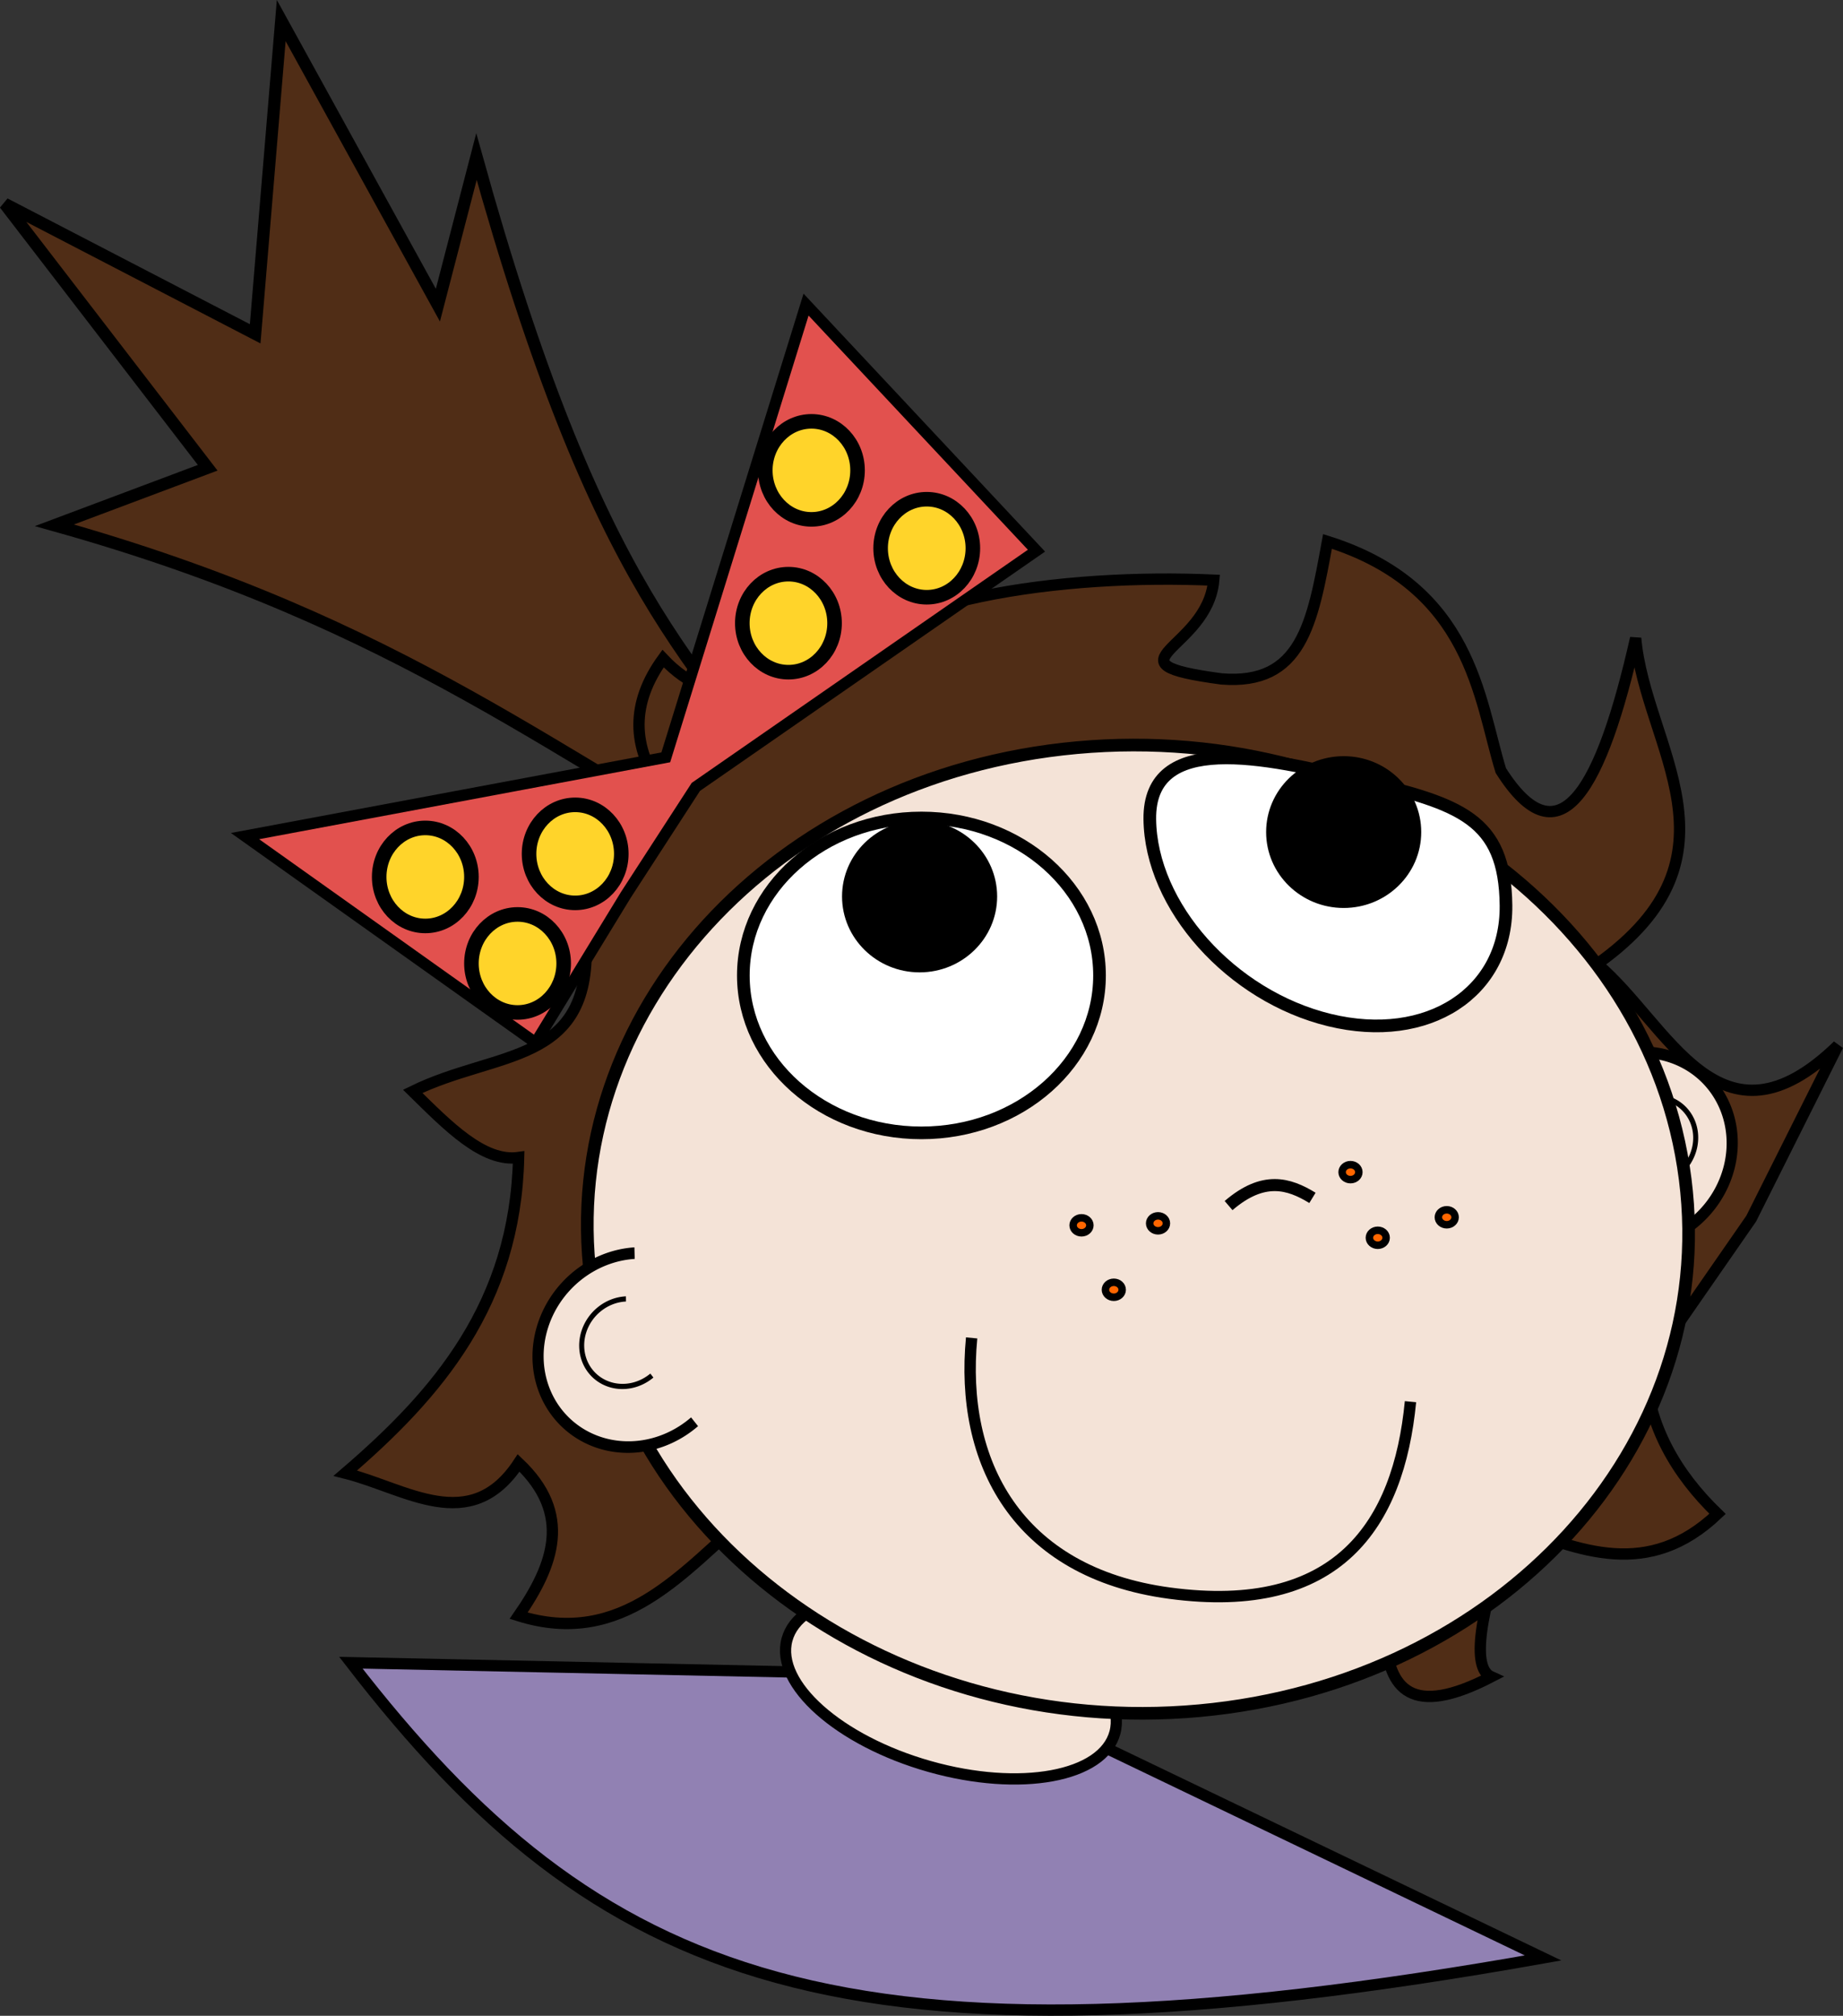 <?xml version="1.0" encoding="UTF-8" standalone="no"?>
<!-- Created with Inkscape (http://www.inkscape.org/) -->

<svg
   width="27.092mm"
   height="29.614mm"
   viewBox="0 0 27.092 29.614"
   version="1.1"
   id="svg8"
   inkscape:version="1.3.2 (091e20e, 2023-11-25, custom)"
   sodipodi:docname="dziewczynka2.svg"
   xmlns:inkscape="http://www.inkscape.org/namespaces/inkscape"
   xmlns:sodipodi="http://sodipodi.sourceforge.net/DTD/sodipodi-0.dtd"
   xmlns="http://www.w3.org/2000/svg"
   xmlns:svg="http://www.w3.org/2000/svg"
   xmlns:rdf="http://www.w3.org/1999/02/22-rdf-syntax-ns#"
   xmlns:cc="http://creativecommons.org/ns#"
   xmlns:dc="http://purl.org/dc/elements/1.1/">
  <rect x="0" y="0" width="27.092" height="29.614" fill="#333333" stroke="none"/>
  <defs
     id="defs2">
    <clipPath
       id="clipPath1981"
       clipPathUnits="userSpaceOnUse">
      <rect
         y="829.362"
         x="2"
         height="236"
         width="655"
         id="rect1983"
         style="opacity:1;fill:#1a1a1a;fill-opacity:1;stroke:#000000;stroke-width:6.9;stroke-linecap:round;stroke-linejoin:miter;stroke-miterlimit:4;stroke-dasharray:none;stroke-dashoffset:0;stroke-opacity:1" />
    </clipPath>
  </defs>
  <sodipodi:namedview
     id="base"
     pagecolor="#ffffff"
     bordercolor="#666666"
     borderopacity="1.0"
     inkscape:pageopacity="0.0"
     inkscape:pageshadow="2"
     inkscape:zoom="3.959798"
     inkscape:cx="18.561553"
     inkscape:cy="99.878832"
     inkscape:document-units="mm"
     inkscape:current-layer="layer1"
     showgrid="false"
     showborder="true"
     fit-margin-top="0"
     fit-margin-left="0"
     fit-margin-right="0"
     fit-margin-bottom="0"
     inkscape:window-width="1920"
     inkscape:window-height="986"
     inkscape:window-x="-11"
     inkscape:window-y="-11"
     inkscape:window-maximized="1"
     inkscape:showpageshadow="0"
     inkscape:pagecheckerboard="0"
     inkscape:deskcolor="#d1d1d1" />
  <g
     inkscape:label="Layer 1"
     inkscape:groupmode="layer"
     id="layer1"
     transform="translate(193.635,-8.558)">
    <path
       style="fill:#9181b3;fill-opacity:1;stroke:#000000;stroke-width:0.166;stroke-linecap:round;stroke-linejoin:miter;stroke-miterlimit:4;stroke-dasharray:none;stroke-dashoffset:0;stroke-opacity:1"
       d="m -177.579,34.141 6.627,3.181 c -10.309,1.832 -13.884,0.377 -17.525,-4.337 l 6.921,0.145 z"
       id="path6311-4"
       inkscape:connector-curvature="0"
       sodipodi:nodetypes="ccccc" />
    <path
       style="fill:#502d16;fill-opacity:1;stroke:#000000;stroke-width:0.179;stroke-linecap:round;stroke-linejoin:miter;stroke-miterlimit:4;stroke-dasharray:none;stroke-dashoffset:0;stroke-opacity:1"
       d="m -181.991,21.536 c -3.417,-1.792 -5.67,-3.813 -10.844,-5.261 l 2.253,-0.845 -2.983,-3.877 3.681,1.909 0.383,-4.602 2.303,4.181 0.567,-2.182 c 1.785,6.419 3.169,7.405 5.013,9.873 z"
       id="path6231-7-0"
       inkscape:connector-curvature="0"
       sodipodi:nodetypes="cccccccccc" />
    <path
       style="fill:#502d16;fill-opacity:1;stroke:#000000;stroke-width:0.166;stroke-linecap:round;stroke-linejoin:miter;stroke-miterlimit:4;stroke-dasharray:none;stroke-dashoffset:0;stroke-opacity:1"
       d="m -173.271,32.594 c 0.048,0.78 0.383,1.206 1.557,0.598 -0.294,-0.132 -0.177,-0.916 0.283,-2.244 1.015,0.397 2.029,0.814 3.044,-0.15 -0.623,-0.603 -1.005,-1.291 -1.062,-2.094 l 1.557,-2.244 1.274,-2.543 c -1.746,1.695 -2.49,-0.316 -3.539,-1.197 2.247,-1.596 0.707,-3.191 0.566,-4.787 -0.498,2.198 -1.108,3.324 -1.982,1.945 -0.323,-1.049 -0.425,-2.698 -2.548,-3.366 -0.221,1.213 -0.383,2.114 -1.557,2.02 -1.794,-0.239 -0.205,-0.416 -0.115,-1.451 -2.191,-0.098 -4.999,0.258 -5.83,1.451 -0.755,0.148 -1.51,0.502 -2.265,-0.299 -0.472,0.648 -0.472,1.296 0,1.945 -0.699,1.184 -2.1,1.44 -3.539,1.646 l 2.407,0.598 c 0.062,1.787 -1.307,1.563 -2.548,2.169 0.519,0.509 1.038,1.045 1.557,0.972 -0.05,2.15 -1.192,3.474 -2.548,4.637 0.886,0.222 1.838,0.928 2.548,-0.15 0.791,0.748 0.518,1.496 0,2.244 1.529,0.478 2.409,-0.642 3.398,-1.496 z"
       id="path6227-9"
       inkscape:connector-curvature="0"
       sodipodi:nodetypes="ccccccccccccccccccccccccc" />
    <ellipse
       style="fill:#f4e3d7;fill-opacity:1;stroke:#000000;stroke-width:0.165;stroke-linecap:round;stroke-linejoin:miter;stroke-miterlimit:4;stroke-dasharray:none;stroke-dashoffset:0;stroke-opacity:1"
       id="path5201-0-9-4"
       transform="matrix(-0.962,-0.272,-0.257,0.966,0,0)"
       cx="165.115"
       cy="80.994"
       rx="2.506"
       ry="1.222" />
    <g
       id="g1"
       transform="translate(-0.535,0.2)">
      <path
         transform="matrix(-0.916,0.401,0.356,0.935,0,0)"
         sodipodi:type="arc"
         style="fill:#f4e3d7;fill-opacity:1;stroke:#000000;stroke-width:0.167"
         id="path4550-0-9-0-6"
         sodipodi:cx="167.18332"
         sodipodi:cy="-44.705765"
         sodipodi:rx="1.4509428"
         sodipodi:ry="1.3913397"
         d="m 167.612,-43.377 a 1.451,1.391 0 0 1 -1.627,-0.544 1.451,1.391 0 0 1 0.063,-1.651 1.451,1.391 0 0 1 1.664,-0.429"
         sodipodi:start="1.2705997"
         sodipodi:end="5.0858897"
         sodipodi:open="true"
         sodipodi:arc-type="arc" />
      <path
         transform="matrix(-0.916,0.401,0.356,0.935,0,0)"
         sodipodi:type="arc"
         style="fill:#f4e3d7;fill-opacity:1;stroke:#000000;stroke-width:0.075"
         id="path4550-0-9-3-0-4"
         sodipodi:cx="166.91255"
         sodipodi:cy="-44.724689"
         sodipodi:rx="0.65509617"
         sodipodi:ry="0.62818557"
         d="m 167.106,-44.125 a 0.655,0.628 0 0 1 -0.735,-0.246 0.655,0.628 0 0 1 0.029,-0.746 0.655,0.628 0 0 1 0.751,-0.194"
         sodipodi:start="1.2705997"
         sodipodi:end="5.0858897"
         sodipodi:open="true"
         sodipodi:arc-type="arc" />
    </g>
    <path
       inkscape:connector-curvature="0"
       style="fill:#f4e3d7;fill-opacity:1;stroke:#000000;stroke-width:0.186"
       d="m -184.951,27.351 c 0.497,3.907 4.502,6.745 8.944,6.339 4.443,-0.406 7.641,-3.902 7.144,-7.809 -0.497,-3.907 -4.502,-6.745 -8.944,-6.339 -4.443,0.406 -7.641,3.902 -7.144,7.809 z"
       id="path2992-5-1-6-8-8" />
    <path
       style="fill:none;stroke:#000000;stroke-width:0.167;stroke-opacity:1"
       d="m -179.352,28.213 c -0.174,1.812 0.653,3.447 2.91,3.75 2.472,0.332 3.366,-1.001 3.541,-2.813"
       id="path3054-7-2-1-6-8"
       inkscape:connector-curvature="0"
       sodipodi:nodetypes="csc" />
    <path
       style="fill:none;stroke:#000000;stroke-width:0.177;stroke-linecap:butt;stroke-linejoin:miter;stroke-miterlimit:4;stroke-dasharray:none;stroke-opacity:1"
       d="m -174.342,26.156 c -0.348,-0.213 -0.721,-0.326 -1.233,0.113"
       id="path3971-6-5-4-5-2"
       inkscape:connector-curvature="0"
       sodipodi:nodetypes="cc" />
    <ellipse
       style="fill:#ff6600;fill-opacity:1;stroke:#000000;stroke-width:0.11"
       id="path20186-2-0-4"
       cx="177.737"
       cy="26.559"
       rx="0.123"
       ry="0.11"
       transform="scale(-1,1)" />
    <ellipse
       style="fill:#ff6600;fill-opacity:1;stroke:#000000;stroke-width:0.11"
       id="path20186-8-3-2-5"
       cx="176.612"
       cy="26.53"
       rx="0.123"
       ry="0.11"
       transform="scale(-1,1)" />
    <ellipse
       style="fill:#ff6600;fill-opacity:1;stroke:#000000;stroke-width:0.11"
       id="path20186-0-2-8-5"
       cx="177.262"
       cy="27.506"
       rx="0.123"
       ry="0.11"
       transform="scale(-1,1)" />
    <ellipse
       style="fill:#ff6600;fill-opacity:1;stroke:#000000;stroke-width:0.11"
       id="path20186-87-2-6-1"
       cx="173.783"
       cy="25.778"
       rx="0.123"
       ry="0.11"
       transform="scale(-1,1)" />
    <ellipse
       style="fill:#ff6600;fill-opacity:1;stroke:#000000;stroke-width:0.11"
       id="path20186-7-1-0-7"
       cx="172.368"
       cy="26.441"
       rx="0.123"
       ry="0.11"
       transform="scale(-1,1)" />
    <ellipse
       style="fill:#ff6600;fill-opacity:1;stroke:#000000;stroke-width:0.11"
       id="path20186-83-6-2-1"
       cx="173.382"
       cy="26.742"
       rx="0.123"
       ry="0.11"
       transform="scale(-1,1)" />
    <path
       style="fill:#ffffff;fill-opacity:1;stroke:#000000;stroke-width:0.186"
       d="m -176.733,20.59 c 0.013,1.281 1.196,2.603 2.642,2.954 1.446,0.351 2.607,-0.404 2.594,-1.684 -0.013,-1.281 -0.679,-1.487 -2.125,-1.837 -1.446,-0.351 -3.124,-0.713 -3.111,0.568 z"
       id="path4509-8-4-1"
       inkscape:connector-curvature="0"
       sodipodi:nodetypes="sssss" />
    <ellipse
       style="fill:#ffffff;fill-opacity:1;stroke:#000000;stroke-width:0.186;stroke-miterlimit:4;stroke-dasharray:none"
       id="path4509-7-5-8-5"
       cx="180.09"
       cy="22.888"
       rx="2.618"
       ry="2.313"
       transform="scale(-1,1)" />
    <ellipse
       style="fill:#000000;fill-opacity:1;stroke:none;stroke-width:0.167"
       id="path4529-7-6-2"
       cx="173.883"
       cy="20.782"
       rx="1.14"
       ry="1.115"
       transform="scale(-1,1)" />
    <ellipse
       style="fill:#000000;fill-opacity:1;stroke:none;stroke-width:0.167"
       id="path4529-4-6-5-7"
       cx="180.117"
       cy="21.728"
       rx="1.14"
       ry="1.115"
       transform="scale(-1,1)" />
    <path
       transform="matrix(0.909,-0.417,0.371,0.929,0,0)"
       sodipodi:type="arc"
       style="fill:#f4e3d7;fill-opacity:1;stroke:#000000;stroke-width:0.167"
       id="path4550-0-9-1-9-1"
       sodipodi:cx="-181.90654"
       sodipodi:cy="-51.092384"
       sodipodi:rx="1.4521976"
       sodipodi:ry="1.3902487"
       d="m -181.477,-49.764 a 1.452,1.39 0 0 1 -1.629,-0.544 1.452,1.39 0 0 1 0.063,-1.65 1.452,1.39 0 0 1 1.666,-0.428"
       sodipodi:start="1.2705997"
       sodipodi:end="5.0858897"
       sodipodi:open="true"
       sodipodi:arc-type="arc" />
    <path
       transform="matrix(0.916,-0.401,0.356,0.934,0,0)"
       sodipodi:type="arc"
       style="fill:#f4e3d7;fill-opacity:1;stroke:#000000;stroke-width:0.075"
       id="path4550-0-9-3-8-0-2"
       sodipodi:cx="-182.64937"
       sodipodi:cy="-48.135937"
       sodipodi:rx="0.65511441"
       sodipodi:ry="0.62816966"
       d="m -182.456,-47.536 a 0.655,0.628 0 0 1 -0.735,-0.246 0.655,0.628 0 0 1 0.029,-0.746 0.655,0.628 0 0 1 0.751,-0.194"
       sodipodi:start="1.2705997"
       sodipodi:end="5.0858897"
       sodipodi:open="true"
       sodipodi:arc-type="arc" />
    <path
       style="fill:#e2514e;fill-opacity:1;stroke:#000000;stroke-width:0.166;stroke-linecap:round;stroke-linejoin:miter;stroke-miterlimit:4;stroke-dasharray:none;stroke-dashoffset:0;stroke-opacity:1"
       d="m -181.786,13.033 3.387,3.615 -5.007,3.47 -1.031,1.59 -1.325,2.169 -4.271,-3.036 6.185,-1.157 z"
       id="path6309-3"
       inkscape:connector-curvature="0"
       sodipodi:nodetypes="cccccccc" />
    <ellipse
       ry="0.72"
       rx="0.678"
       cy="15.468"
       cx="181.707"
       style="fill:#ffd42a;fill-opacity:1;stroke:#000000;stroke-width:0.214;stroke-linecap:round;stroke-linejoin:miter;stroke-miterlimit:4;stroke-dasharray:none;stroke-dashoffset:0;stroke-opacity:1"
       id="path5102-2"
       transform="scale(-1,1)" />
    <ellipse
       ry="0.72"
       rx="0.678"
       cy="16.612"
       cx="180.012"
       style="fill:#ffd42a;fill-opacity:1;stroke:#000000;stroke-width:0.214;stroke-linecap:round;stroke-linejoin:miter;stroke-miterlimit:4;stroke-dasharray:none;stroke-dashoffset:0;stroke-opacity:1"
       id="path5102-9-2"
       transform="scale(-1,1)" />
    <ellipse
       ry="0.72"
       rx="0.678"
       cy="17.713"
       cx="182.045"
       style="fill:#ffd42a;fill-opacity:1;stroke:#000000;stroke-width:0.214;stroke-linecap:round;stroke-linejoin:miter;stroke-miterlimit:4;stroke-dasharray:none;stroke-dashoffset:0;stroke-opacity:1"
       id="path5102-9-4-1"
       transform="scale(-1,1)" />
    <ellipse
       ry="0.72"
       rx="0.678"
       cy="21.441"
       cx="187.383"
       style="fill:#ffd42a;fill-opacity:1;stroke:#000000;stroke-width:0.214;stroke-linecap:round;stroke-linejoin:miter;stroke-miterlimit:4;stroke-dasharray:none;stroke-dashoffset:0;stroke-opacity:1"
       id="path5102-9-4-8-6"
       transform="scale(-1,1)" />
    <ellipse
       ry="0.72"
       rx="0.678"
       cy="21.102"
       cx="185.18"
       style="fill:#ffd42a;fill-opacity:1;stroke:#000000;stroke-width:0.214;stroke-linecap:round;stroke-linejoin:miter;stroke-miterlimit:4;stroke-dasharray:none;stroke-dashoffset:0;stroke-opacity:1"
       id="path5102-9-4-8-8-8"
       transform="scale(-1,1)" />
    <ellipse
       ry="0.72"
       rx="0.678"
       cy="22.712"
       cx="186.027"
       style="fill:#ffd42a;fill-opacity:1;stroke:#000000;stroke-width:0.214;stroke-linecap:round;stroke-linejoin:miter;stroke-miterlimit:4;stroke-dasharray:none;stroke-dashoffset:0;stroke-opacity:1"
       id="path5102-9-4-8-2-5"
       transform="scale(-1,1)" />
  </g>
</svg>
